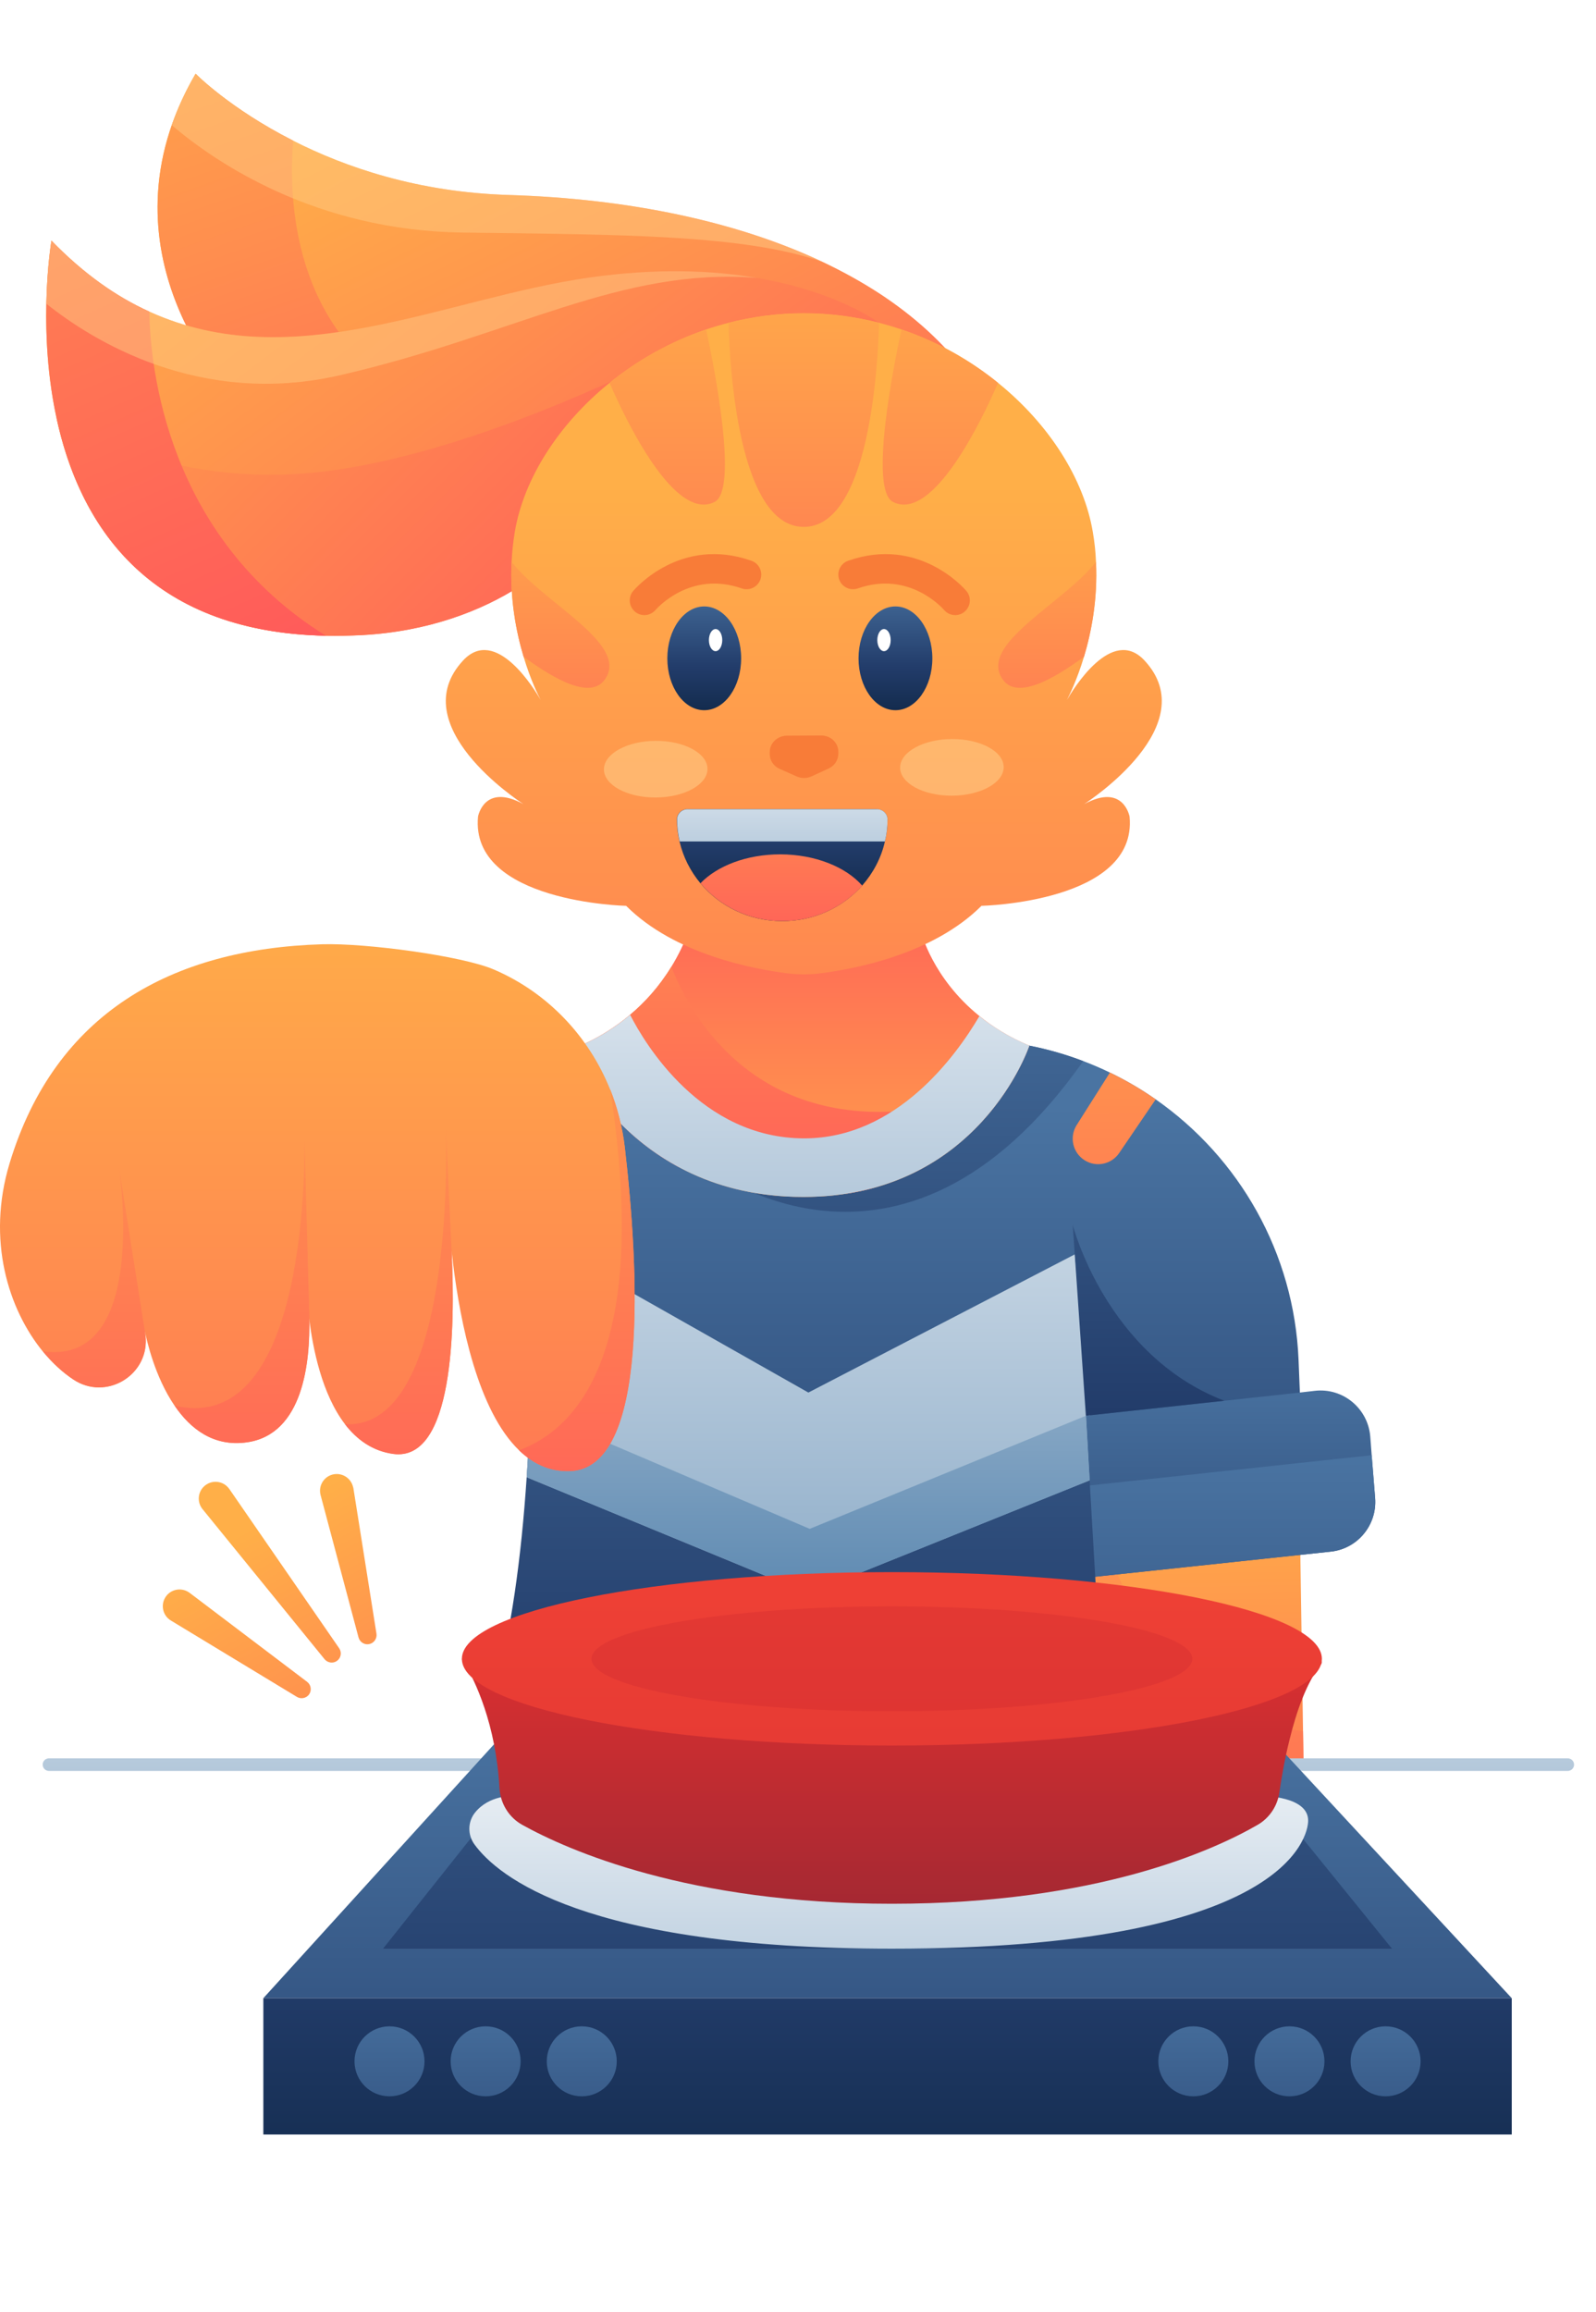 <svg width="5497" height="7962" viewBox="0 0 5497 7962" fill="none" xmlns="http://www.w3.org/2000/svg">
<g clip-path="url(#clip0_1848_1355)">
<g filter="url(#filter0_d_1848_1355)">
<path d="M4489.59 6071.91H3626.07L3485.16 5296.09L3639.21 5288.21L4477.11 5245.84L4487.95 5956.95L4489.59 6071.91Z" fill="url(#paint0_linear_1848_1355)"/>
<path d="M4489.59 6071.91H3626.07L3485.16 5295.77L3639.21 5287.88L3816.91 5329.93C3816.91 5329.93 3978.18 5893.89 4487.95 5956.62L4489.59 6071.91Z" fill="url(#paint1_linear_1848_1355)"/>
<path d="M4582.87 5338.46L3719.68 5430.43L3625.74 5150.58L3531.8 4870.41L4279.7 4594.83L4476.78 4790.59L4528.02 4784.68C4624.91 4773.19 4711.62 4844.79 4719.51 4942.01L4724.43 5006.72L4736.26 5154.2C4743.49 5246.82 4675.49 5328.94 4582.87 5338.46Z" fill="url(#paint2_linear_1848_1355)"/>
<path d="M4582.87 5338.46L3719.68 5430.43L3625.74 5150.58C3629.68 5133.17 3631.98 5122.99 3631.98 5122.99C3638.88 5122.99 4358.21 5045.8 4724.44 5006.39L4736.26 5153.86C4743.49 5246.82 4675.5 5328.93 4582.87 5338.46Z" fill="url(#paint3_linear_1848_1355)"/>
<path d="M3754.83 4868.76L3740.05 4870.41L3752.86 5092.77L3796.21 5837.39H1698.02C1760.76 5621.26 1795.9 5353.9 1813.97 5082.26C1833.34 4789.93 1833.02 4492.68 1826.45 4248.31C1817.25 3920.51 1796.89 3687.3 1796.89 3687.3L1961.11 3609.78L3120.24 3599.6L3545.6 3595.99C3609.65 3608.8 3671.73 3626.53 3731.18 3649.2C3762.38 3661.02 3793.26 3674.16 3822.82 3688.61C3878 3715.22 3930.88 3746.09 3980.48 3780.91C4268.54 3981.93 4457.4 4309.73 4472.51 4677.93L4477.11 4790.59L4216.64 4818.84L3754.83 4868.76Z" fill="url(#paint4_linear_1848_1355)"/>
<path d="M3730.85 3649.2C3097.58 4547.86 2425.56 4006.56 2425.56 4006.56L3120.25 3599.6L3545.6 3595.99C3609.32 3608.47 3671.4 3626.53 3730.85 3649.2Z" fill="url(#paint5_linear_1848_1355)"/>
<path d="M3740.05 4870.41L3752.86 5092.78L2784.89 5482.98L1813.97 5082.26C1819.22 5004.75 1822.83 4926.58 1825.46 4849.39C1832.69 4635.89 1831.37 4427.65 1826.45 4248.31L2784.23 4790.59L3701.94 4314.66L3754.83 4868.77L3740.05 4870.41Z" fill="url(#paint6_linear_1848_1355)"/>
<path d="M3753.18 5092.77L2785.22 5482.98L1814.29 5082.26C1819.55 5004.75 1823.16 4926.57 1825.79 4849.39L2788.83 5259.96L3740.37 4870.41L3753.18 5092.77Z" fill="url(#paint7_linear_1848_1355)"/>
<path d="M5399.42 6093.6H168.718C156.893 6093.6 147.04 6084.07 147.04 6071.92C147.04 6059.76 156.565 6050.24 168.718 6050.24H5399.75C5411.57 6050.24 5421.43 6059.76 5421.43 6071.92C5421.43 6084.07 5411.57 6093.6 5399.42 6093.6Z" fill="url(#paint8_linear_1848_1355)"/>
<path d="M3545.27 3595.99C3545.27 3595.99 3419.14 3976.02 3004.96 4087.04C2977.04 4094.59 2948.13 4100.83 2917.59 4105.43C2870.62 4112.98 2820.36 4116.93 2766.5 4116.93C2590.44 4116.93 2448.55 4074.23 2336.21 4013.13C2061.62 3865 1961.12 3609.79 1961.12 3609.79C1961.12 3609.79 2062.28 3580.88 2170.34 3489.57C2219.28 3448.51 2269.54 3394.32 2312.24 3324.36C2336.54 3284.61 2358.55 3239.94 2376.62 3189.36L3172.14 3203.48C3172.14 3203.48 3210.57 3362.46 3373.16 3493.84C3419.47 3531.61 3476.29 3567.09 3545.27 3595.99Z" fill="url(#paint9_linear_1848_1355)"/>
<path d="M3132.07 3818.69L3004.96 4086.72C2977.04 4094.27 2948.13 4100.51 2917.59 4105.11L2336.21 4013.14C2061.62 3865.01 1961.12 3609.79 1961.12 3609.79C1961.12 3609.79 2062.28 3580.89 2170.34 3489.58C2219.28 3448.52 2269.54 3394.32 2312.24 3324.36C2371.36 3476.11 2581.24 3874.53 3132.07 3818.69Z" fill="url(#paint10_linear_1848_1355)"/>
<path d="M5206.85 6876.23H907L1701.87 6001.54L1879.24 6001.22L4216.55 5992.68L4387.02 5992.02L5206.85 6876.23Z" fill="url(#paint11_linear_1848_1355)"/>
<path d="M4794.31 6705.76H1319.22L1879.24 6001.21L4216.55 5992.67L4794.31 6705.76Z" fill="url(#paint12_linear_1848_1355)"/>
<path d="M1764.28 6179.89C1764.28 6179.89 1683.8 6176.93 1635.85 6237.37C1610.56 6269.23 1610.23 6313.9 1634.21 6346.74C1713.36 6455.46 2010.95 6705.75 3071.54 6705.75C4425.77 6705.75 4505.59 6320.8 4505.59 6264.63C4505.59 6180.21 4350.56 6180.22 4350.56 6180.22L1764.28 6179.89Z" fill="url(#paint13_linear_1848_1355)"/>
<path d="M4549.27 5727.61C4500 5789.69 4465.19 5889.54 4441.87 5984.46C4424.46 6053.77 4413.29 6120.44 4406.39 6167.74C4399.83 6214.38 4372.56 6255.44 4331.83 6279.09C4183.7 6364.82 3781.01 6551.05 3071.54 6551.05C2373.24 6551.05 1958.72 6368.1 1798.43 6279.09C1752.12 6253.14 1723.22 6205.19 1720.26 6152.3C1717.3 6097.45 1710.41 6047.2 1701.54 6001.87C1664.75 5813.99 1590.52 5707.9 1590.52 5707.9C1590.52 5707.9 4666.86 5580.46 4549.27 5727.61Z" fill="url(#paint14_linear_1848_1355)"/>
<path d="M3071.87 6006.14C3889.81 6006.14 4552.89 5872.46 4552.89 5707.57C4552.89 5542.67 3889.81 5409 3071.87 5409C2253.92 5409 1590.85 5542.67 1590.85 5707.57C1590.85 5872.46 2253.92 6006.14 3071.87 6006.14Z" fill="url(#paint15_linear_1848_1355)"/>
<path d="M3071.87 5888.22C3643.29 5888.22 4106.51 5807.34 4106.51 5707.57C4106.51 5607.79 3643.29 5526.91 3071.87 5526.91C2500.45 5526.91 2037.22 5607.79 2037.22 5707.57C2037.22 5807.34 2500.45 5888.22 3071.87 5888.22Z" fill="url(#paint16_linear_1848_1355)"/>
<path d="M5206.85 6876.23H907V7345.59H5206.85V6876.23Z" fill="url(#paint17_linear_1848_1355)"/>
<path d="M1341.55 7214.21C1408.12 7214.21 1462.09 7160.24 1462.09 7093.67C1462.09 7027.09 1408.12 6973.12 1341.55 6973.12C1274.97 6973.12 1221 7027.09 1221 7093.67C1221 7160.24 1274.97 7214.21 1341.55 7214.21Z" fill="url(#paint18_linear_1848_1355)"/>
<path d="M1672.63 7214.21C1739.21 7214.21 1793.18 7160.24 1793.18 7093.67C1793.18 7027.09 1739.21 6973.12 1672.63 6973.12C1606.06 6973.12 1552.09 7027.09 1552.09 7093.67C1552.09 7160.24 1606.06 7214.21 1672.63 7214.21Z" fill="url(#paint19_linear_1848_1355)"/>
<path d="M2003.72 7214.21C2070.3 7214.21 2124.27 7160.24 2124.27 7093.67C2124.27 7027.09 2070.3 6973.12 2003.72 6973.12C1937.15 6973.12 1883.18 7027.09 1883.18 7093.67C1883.18 7160.24 1937.15 7214.21 2003.72 7214.21Z" fill="url(#paint20_linear_1848_1355)"/>
<path d="M4110.13 7214.21C4176.7 7214.21 4230.67 7160.24 4230.67 7093.67C4230.67 7027.09 4176.7 6973.12 4110.13 6973.12C4043.55 6973.12 3989.58 7027.09 3989.58 7093.67C3989.58 7160.24 4043.55 7214.21 4110.13 7214.21Z" fill="url(#paint21_linear_1848_1355)"/>
<path d="M4441.21 7214.21C4507.78 7214.21 4561.75 7160.24 4561.75 7093.67C4561.75 7027.09 4507.78 6973.12 4441.21 6973.12C4374.64 6973.12 4320.67 7027.09 4320.67 7093.67C4320.67 7160.24 4374.64 7214.21 4441.21 7214.21Z" fill="url(#paint22_linear_1848_1355)"/>
<path d="M4772.3 7214.21C4838.87 7214.21 4892.84 7160.24 4892.84 7093.67C4892.84 7027.09 4838.87 6973.12 4772.3 6973.12C4705.72 6973.12 4651.75 7027.09 4651.75 7093.67C4651.75 7160.24 4705.72 7214.21 4772.3 7214.21Z" fill="url(#paint23_linear_1848_1355)"/>
<path d="M1153.44 1794.4L925.486 1508.64L801.657 1353.28C801.657 1353.28 407.836 953.215 591.444 426.039C611.48 368.559 638.414 309.436 673.559 249C673.559 249 790.161 368.559 1009.57 479.578C1189.9 571.218 1439.52 656.945 1750.9 666.471C2169.03 679.281 2540.52 758.767 2832.84 896.72C2902.15 929.566 2967.51 965.696 3027.62 1004.78C3271.99 1164.41 3435.57 1376.6 3490.42 1633.45C3614.9 2220.08 1153.44 1794.4 1153.44 1794.4Z" fill="url(#paint24_linear_1848_1355)"/>
<path d="M1421.79 1359.19L925.486 1508.31L801.657 1353.28C801.657 1353.28 316.853 860.918 673.887 249C673.887 249 790.49 368.23 1009.9 479.578C993.149 679.609 1006.29 1136.49 1421.79 1359.19Z" fill="url(#paint25_linear_1848_1355)"/>
<path d="M3027.62 1106.93L2256.4 1599.29L2026.48 1746.11C1989.36 1898.84 1699.99 2157.34 1247.37 2181.97C1204.02 2184.27 1162.3 2184.93 1122.23 2184.27C500.789 2171.79 272.182 1791.44 194.994 1436.04C163.462 1291.52 157.221 1150.61 159.521 1040.91C162.148 910.838 177.257 823.797 177.257 823.797C288.605 938.429 400.938 1016.93 514.256 1068.17C1011.21 1293.82 1525.91 1022.84 2031.41 950.582C2264.94 917.408 2456.76 926.276 2607.85 952.224C2889.01 1000.51 3027.62 1106.93 3027.62 1106.93Z" fill="url(#paint26_linear_1848_1355)"/>
<path d="M2464.64 1129.92L2256.4 1599.62L2026.48 1746.44C1989.36 1899.17 1699.99 2157.67 1247.38 2182.3C1204.02 2184.6 1162.3 2185.26 1122.23 2184.6C500.79 2171.79 272.182 1791.44 194.995 1436.05C361.523 1530.31 680.785 1665.64 1091.03 1621.62C1704.26 1556.26 2464.64 1129.92 2464.64 1129.92Z" fill="url(#paint27_linear_1848_1355)"/>
<path d="M1122.23 2184.27C-52.335 2160.62 177.257 823.797 177.257 823.797C288.605 938.429 400.938 1016.93 514.256 1068.17C517.54 1259.66 574.364 1843.66 1122.23 2184.27Z" fill="url(#paint28_linear_1848_1355)"/>
<path opacity="0.5" d="M2607.85 952.224C2138.15 914.451 1772.25 1148.64 1172.49 1286.92C687.353 1398.93 316.852 1166.71 159.521 1040.91C162.148 910.838 177.257 823.797 177.257 823.797C288.605 938.429 400.937 1016.93 514.256 1068.17C1011.21 1293.82 1525.91 1022.84 2031.41 950.582C2264.94 917.408 2457.09 926.276 2607.85 952.224Z" fill="#FFCA83"/>
<path d="M3733.81 2764.34C3753.84 2751.53 4147.99 2491.72 3942.05 2269.68C3829.39 2148.15 3695.38 2369.86 3674.68 2405.66C3682.9 2389.89 3709.5 2336.36 3733.48 2256.87C3758.77 2172.46 3781.1 2058.81 3774.86 1930.05C3773.55 1896.22 3769.94 1861.41 3763.7 1825.93C3733.15 1644.95 3614.25 1456.42 3437.54 1313.54C3341.96 1236.02 3229.62 1171.97 3104.81 1129.6C3079.52 1121.06 3053.9 1113.51 3027.62 1106.61C2945.18 1085.59 2858.46 1073.76 2768.47 1073.76C2678.47 1073.76 2591.76 1085.59 2509.31 1106.61C2483.04 1113.51 2457.42 1121.06 2432.13 1129.6C2307.64 1171.97 2194.98 1236.02 2099.4 1313.54C1922.69 1456.42 1803.78 1644.95 1773.24 1825.93C1767.33 1861.41 1763.71 1896.22 1762.07 1930.05C1755.83 2058.81 1778.17 2172.46 1803.46 2256.87C1827.11 2336.36 1854.04 2389.89 1862.25 2405.66C1841.89 2369.86 1707.55 2148.15 1594.89 2269.68C1388.94 2491.72 1783.09 2751.53 1803.13 2764.34C1667.47 2690.11 1646.45 2807.04 1646.45 2807.04C1618.21 3102.98 2156.55 3114.47 2156.55 3114.47C2324.06 3281.99 2596.03 3332.57 2712.63 3347.02C2749.75 3351.62 2787.19 3351.62 2824.31 3347.02C2940.91 3332.57 3212.87 3281.99 3380.39 3114.47C3380.39 3114.47 3918.73 3102.65 3890.48 2807.04C3890.48 2807.04 3869.46 2690.43 3733.81 2764.34Z" fill="url(#paint29_linear_1848_1355)"/>
<path d="M2082.97 2335.37C2026.48 2414.86 1873.09 2306.8 1803.46 2256.87C1778.16 2172.46 1755.83 2058.81 1762.07 1930.05C1875.06 2074.58 2170.02 2213.51 2082.97 2335.37Z" fill="url(#paint30_linear_1848_1355)"/>
<path d="M2461.36 1723.45C2324.39 1793.42 2157.21 1446.24 2099.4 1313.54C2194.98 1236.02 2307.31 1171.97 2432.13 1129.6C2459.39 1255.73 2544.13 1681.08 2461.36 1723.45Z" fill="url(#paint31_linear_1848_1355)"/>
<path d="M3453.96 2335.37C3510.45 2414.86 3663.84 2306.8 3733.48 2256.87C3758.77 2172.46 3781.1 2058.81 3774.86 1930.05C3661.87 2074.58 3366.92 2213.51 3453.96 2335.37Z" fill="url(#paint32_linear_1848_1355)"/>
<path d="M2768.47 1074.09C2678.47 1074.09 2591.76 1085.92 2509.31 1106.94C2512.93 1249.49 2541.83 1809.51 2768.47 1809.51C2995.1 1809.51 3024.01 1249.49 3027.62 1106.94C2945.18 1085.92 2858.47 1074.09 2768.47 1074.09Z" fill="url(#paint33_linear_1848_1355)"/>
<path d="M3075.58 1723.45C3212.54 1793.42 3379.73 1446.24 3437.54 1313.54C3341.96 1236.02 3229.62 1171.97 3104.81 1129.6C3077.55 1255.73 2992.8 1681.08 3075.58 1723.45Z" fill="url(#paint34_linear_1848_1355)"/>
<path d="M2827.92 2527.85L2769.12 2528.18L2710.33 2528.51C2677.48 2528.84 2650.88 2554.13 2651.21 2585.33V2592.23C2651.21 2613.91 2664.67 2633.61 2685.37 2642.81L2744.49 2669.09C2760.58 2675.99 2778.98 2675.99 2794.74 2668.76L2853.54 2641.83C2874.23 2632.3 2887.37 2612.59 2887.37 2590.59V2583.69C2887.37 2552.49 2860.76 2527.52 2827.92 2527.85Z" fill="#F87C38"/>
<g opacity="0.6">
<path d="M2258.99 2741.39C2357.49 2740.81 2437.08 2696.66 2436.76 2642.78C2436.44 2588.91 2356.33 2545.7 2257.83 2546.29C2159.33 2546.87 2079.74 2591.02 2080.06 2644.9C2080.38 2698.78 2160.49 2741.98 2258.99 2741.39Z" fill="#FFCA83"/>
<path d="M3279.2 2735.15C3377.7 2734.57 3457.29 2690.42 3456.97 2636.54C3456.65 2582.66 3376.54 2539.46 3278.04 2540.05C3179.54 2540.63 3099.95 2584.78 3100.27 2638.66C3100.59 2692.53 3180.7 2735.74 3279.2 2735.15Z" fill="#FFCA83"/>
</g>
<path d="M3020.62 2781.75C3040.66 2781.75 3056.75 2797.51 3056.75 2816.89C3056.75 2843.17 3053.79 2868.46 3047.88 2892.77C3035.07 2949.92 3007.15 3001.81 2969.38 3044.84C2902.7 3119.73 2804.49 3167.03 2694.13 3167.03C2580.49 3167.03 2478.66 3116.45 2412.31 3036.63C2377.83 2995.24 2352.86 2946.3 2340.38 2892.44C2334.47 2868.13 2331.51 2842.51 2331.51 2816.56C2331.51 2797.18 2347.61 2781.42 2367.64 2781.42H3020.62V2781.75Z" fill="url(#paint35_linear_1848_1355)"/>
<path d="M3020.62 2781.75C3040.66 2781.75 3056.75 2797.52 3056.75 2816.9C3056.75 2843.17 3053.79 2868.46 3047.88 2892.77H2341.04C2335.13 2868.46 2332.17 2842.84 2332.17 2816.9C2332.17 2797.52 2348.27 2781.75 2368.3 2781.75H3020.62Z" fill="url(#paint36_linear_1848_1355)"/>
<path d="M2969.71 3044.84C2903.03 3119.73 2804.82 3167.03 2694.46 3167.03C2580.81 3167.03 2478.99 3116.45 2412.64 3036.63C2470.12 2976.85 2571.62 2937.11 2687.56 2937.11C2808.11 2937.44 2913.54 2980.79 2969.71 3044.84Z" fill="url(#paint37_linear_1848_1355)"/>
<path d="M2425.56 2440.81C2495.76 2440.81 2552.67 2360.81 2552.67 2262.13C2552.67 2163.44 2495.76 2083.45 2425.56 2083.45C2355.35 2083.45 2298.44 2163.44 2298.44 2262.13C2298.44 2360.81 2355.35 2440.81 2425.56 2440.81Z" fill="url(#paint38_linear_1848_1355)"/>
<path d="M2464.64 2237.49C2477.34 2237.49 2487.63 2220.43 2487.63 2199.39C2487.63 2178.35 2477.34 2161.29 2464.64 2161.29C2451.94 2161.29 2441.65 2178.35 2441.65 2199.39C2441.65 2220.43 2451.94 2237.49 2464.64 2237.49Z" fill="white"/>
<path d="M2219.29 2113.33C2207.79 2113.33 2196.29 2109.39 2186.77 2101.18C2165.75 2083.11 2162.79 2051.58 2180.86 2030.23C2187.43 2022.35 2344.43 1840.38 2588.15 1926.11C2614.42 1935.3 2628.22 1964.21 2619.02 1990.48C2609.82 2016.76 2580.92 2030.56 2554.64 2021.36C2377.6 1959.28 2262.64 2090.01 2257.72 2095.59C2247.53 2107.42 2233.41 2113.33 2219.29 2113.33Z" fill="#F87C38"/>
<path d="M3084.12 2440.81C3154.32 2440.81 3211.23 2360.81 3211.23 2262.13C3211.23 2163.44 3154.32 2083.45 3084.12 2083.45C3013.91 2083.45 2957 2163.44 2957 2262.13C2957 2360.81 3013.91 2440.81 3084.12 2440.81Z" fill="url(#paint39_linear_1848_1355)"/>
<path d="M3044.7 2237.49C3057.4 2237.49 3067.69 2220.43 3067.69 2199.39C3067.69 2178.35 3057.4 2161.29 3044.7 2161.29C3032 2161.29 3021.71 2178.35 3021.71 2199.39C3021.71 2220.43 3032 2237.49 3044.7 2237.49Z" fill="white"/>
<path d="M3290.06 2113.33C3301.55 2113.33 3313.05 2109.39 3322.58 2101.18C3343.6 2083.11 3346.55 2051.58 3328.49 2030.23C3321.92 2022.35 3164.92 1840.38 2921.2 1926.11C2894.92 1935.3 2881.13 1964.21 2890.32 1990.48C2899.52 2016.76 2928.43 2030.56 2954.7 2021.36C3131.74 1959.28 3246.7 2090.01 3251.63 2095.59C3261.81 2107.42 3275.93 2113.33 3290.06 2113.33Z" fill="#F87C38"/>
<path opacity="0.5" d="M2832.84 897.049C2562.52 802.453 2137.17 803.109 1593.24 795.883C1087.42 788.986 743.521 555.452 591.444 426.039C611.48 368.559 638.414 309.436 673.559 249C673.559 249 790.162 368.559 1009.57 479.578C1189.9 571.218 1439.52 656.945 1750.9 666.471C2169.36 679.281 2540.52 758.768 2832.84 897.049Z" fill="#FFCA83"/>
<path d="M3545.27 3595.99C3545.27 3595.99 3372.5 4116.93 2766.5 4116.93C2160.49 4116.93 1961.12 3609.79 1961.12 3609.79C1961.12 3609.79 2062.28 3580.88 2170.34 3489.9C2220.6 3588.44 2414.72 3915.25 2770.11 3915.25C3087.73 3915.25 3292.69 3631.46 3373.16 3494.5C3419.47 3531.61 3476.29 3567.09 3545.27 3595.99Z" fill="url(#paint40_linear_1848_1355)"/>
<path d="M4216.64 4818.84L3740.05 4870.41L3694.72 4213.16C3694.72 4213.16 3809.02 4661.83 4216.64 4818.84Z" fill="url(#paint41_linear_1848_1355)"/>
<path d="M3980.48 3780.91L3854.68 3965.84C3828.4 4004.59 3776.18 4015.76 3736.43 3991.13C3694.72 3965.51 3682.24 3910.66 3708.19 3869.6L3822.82 3688.62C3878 3715.22 3930.55 3746.1 3980.48 3780.91Z" fill="url(#paint42_linear_1848_1355)"/>
<path d="M653.193 5480.35L1057.85 5786.8C1071.65 5797.31 1074.28 5817.02 1064.09 5830.82C1054.24 5843.63 1036.18 5846.91 1022.71 5838.7L588.487 5575.6C561.225 5559.18 552.685 5523.71 569.108 5496.45C585.531 5469.18 621.005 5460.64 648.267 5477.07C649.909 5478.05 651.551 5479.37 653.193 5480.35Z" fill="url(#paint43_linear_1848_1355)"/>
<path d="M1217.16 5119.71L1296.64 5620.94C1299.27 5638.02 1287.77 5654.11 1270.37 5657.07C1254.27 5659.69 1239.16 5649.51 1234.89 5634.07L1104.17 5143.69C1095.96 5112.81 1114.35 5081.28 1144.9 5073.07C1175.77 5064.86 1207.3 5083.25 1215.51 5113.8C1216.17 5115.77 1216.83 5117.74 1217.16 5119.71Z" fill="url(#paint44_linear_1848_1355)"/>
<path d="M789.832 5122.66L1168.22 5671.19C1178.07 5685.64 1174.46 5705.02 1160.33 5714.87C1146.87 5724.4 1128.47 5721.44 1117.96 5708.96L697.536 5191.97C677.5 5167.33 681.113 5130.87 706.076 5110.84C730.71 5090.8 767.169 5094.41 787.205 5119.38C788.19 5120.36 789.175 5121.68 789.832 5122.66Z" fill="url(#paint45_linear_1848_1355)"/>
<path d="M1961.12 5061.25C1892.8 5062.89 1835.64 5035.63 1787.69 4989.32C1646.45 4853.33 1585.69 4553.12 1560.07 4343.24L1555.47 4303.17C1568.61 4571.19 1561.05 5030.37 1353.8 5001.8C1283.18 4991.94 1229.31 4952.86 1188.25 4899.65C1109.09 4796.51 1077.56 4640.17 1064.75 4534.73C1068.37 4684.18 1044.72 4934.14 850.597 4962.05C735.637 4978.48 655.493 4915.74 601.297 4835.93C532.978 4736.08 505.059 4609.62 499.147 4579.73C499.804 4584.33 500.461 4588.6 501.118 4592.87C501.774 4597.14 502.103 4601.08 502.103 4605.35C508.344 4734.1 363.822 4819.17 253.131 4746.26C216.344 4721.95 180.542 4689.11 147.696 4649.36C29.123 4504.51 -47.08 4265.39 33.064 4000.99C190.067 3482.35 593.086 3262.28 1109.42 3246.84C1259.86 3242.25 1591.27 3286.59 1701.3 3333.89C1886.56 3413.37 2028.12 3564.14 2101.37 3746.76C2126.66 3810.15 2143.74 3877.16 2151.95 3946.46C2199.58 4355.72 2239.32 5054.68 1961.12 5061.25Z" fill="url(#paint46_linear_1848_1355)"/>
<path d="M253.132 4745.6C216.345 4721.29 180.543 4688.45 147.697 4648.7C497.834 4697.64 419.989 4087.7 409.807 4016.42L497.834 4572.83L498.162 4574.47L501.775 4604.69C508.344 4733.45 363.494 4818.52 253.132 4745.6Z" fill="url(#paint47_linear_1848_1355)"/>
<path d="M850.925 4961.73C735.965 4978.15 655.821 4915.42 601.625 4835.6C1066.39 4945.31 1049.64 3964.2 1048.33 3901.79L1065.41 4534.4C1068.69 4684.18 1045.04 4934.14 850.925 4961.73Z" fill="url(#paint48_linear_1848_1355)"/>
<path d="M1353.8 5001.79C1283.18 4991.94 1229.31 4952.85 1188.25 4899.64C1577.15 4920.34 1535.43 3882.08 1535.43 3882.08L1555.47 4303.16C1568.61 4571.18 1561.05 5030.7 1353.8 5001.79Z" fill="url(#paint49_linear_1848_1355)"/>
<path d="M1961.12 5061.25C1892.8 5062.89 1835.64 5035.63 1787.69 4989.31C1980.49 4918.69 2242.93 4660.2 2101.37 3745.77C2126.66 3809.16 2143.74 3876.17 2151.95 3945.47C2199.58 4355.72 2239.32 5054.68 1961.12 5061.25Z" fill="url(#paint50_linear_1848_1355)"/>
</g>
</g>
<defs>
<filter id="filter0_d_1848_1355" x="-4.968" y="249" width="5431.36" height="7106.53" filterUnits="userSpaceOnUse" color-interpolation-filters="sRGB">
<feFlood flood-opacity="0" result="BackgroundImageFix"/>
<feColorMatrix in="SourceAlpha" type="matrix" values="0 0 0 0 0 0 0 0 0 0 0 0 0 0 0 0 0 0 127 0" result="hardAlpha"/>
<feOffset dy="4.968"/>
<feGaussianBlur stdDeviation="2.484"/>
<feComposite in2="hardAlpha" operator="out"/>
<feColorMatrix type="matrix" values="0 0 0 0 0 0 0 0 0 0 0 0 0 0 0 0 0 0 0.25 0"/>
<feBlend mode="normal" in2="BackgroundImageFix" result="effect1_dropShadow_1848_1355"/>
<feBlend mode="normal" in="SourceGraphic" in2="effect1_dropShadow_1848_1355" result="shape"/>
</filter>
<linearGradient id="paint0_linear_1848_1355" x1="4021.69" y1="7766.32" x2="3977.64" y2="5061.93" gradientUnits="userSpaceOnUse">
<stop stop-color="#FF2A64"/>
<stop offset="0.081" stop-color="#FF3662"/>
<stop offset="0.713" stop-color="#FF8D4F"/>
<stop offset="1" stop-color="#FFAF48"/>
</linearGradient>
<linearGradient id="paint1_linear_1848_1355" x1="4251.91" y1="8015.58" x2="3873.12" y2="4606.46" gradientUnits="userSpaceOnUse">
<stop stop-color="#FF2A64"/>
<stop offset="0.081" stop-color="#FF3662"/>
<stop offset="0.713" stop-color="#FF8D4F"/>
<stop offset="1" stop-color="#FFAF48"/>
</linearGradient>
<linearGradient id="paint2_linear_1848_1355" x1="4134.41" y1="7002.39" x2="4134.41" y2="4683.79" gradientUnits="userSpaceOnUse">
<stop stop-color="#03192E"/>
<stop offset="0.5" stop-color="#223C6A"/>
<stop offset="1" stop-color="#4A74A2"/>
</linearGradient>
<linearGradient id="paint3_linear_1848_1355" x1="4181.39" y1="8472.4" x2="4181.39" y2="4992.86" gradientUnits="userSpaceOnUse">
<stop stop-color="#03192E"/>
<stop offset="0.5" stop-color="#223C6A"/>
<stop offset="1" stop-color="#4A74A2"/>
</linearGradient>
<linearGradient id="paint4_linear_1848_1355" x1="3087.56" y1="7918.54" x2="3087.56" y2="3804.64" gradientUnits="userSpaceOnUse">
<stop stop-color="#03192E"/>
<stop offset="0.5" stop-color="#223C6A"/>
<stop offset="1" stop-color="#4A74A2"/>
</linearGradient>
<linearGradient id="paint5_linear_1848_1355" x1="3078.12" y1="6561.93" x2="3078.12" y2="3161.47" gradientUnits="userSpaceOnUse">
<stop stop-color="#03192E"/>
<stop offset="0.5" stop-color="#223C6A"/>
<stop offset="1" stop-color="#4A74A2"/>
</linearGradient>
<linearGradient id="paint6_linear_1848_1355" x1="2784.33" y1="7469.27" x2="2784.33" y2="2944.57" gradientUnits="userSpaceOnUse">
<stop stop-color="#386E9F"/>
<stop offset="1" stop-color="white"/>
</linearGradient>
<linearGradient id="paint7_linear_1848_1355" x1="2783.46" y1="6099" x2="2783.46" y2="2924.38" gradientUnits="userSpaceOnUse">
<stop stop-color="#386E9F"/>
<stop offset="1" stop-color="white"/>
</linearGradient>
<linearGradient id="paint8_linear_1848_1355" x1="2784.05" y1="7934" x2="2784.05" y2="4964.99" gradientUnits="userSpaceOnUse">
<stop stop-color="#386E9F"/>
<stop offset="1" stop-color="white"/>
</linearGradient>
<linearGradient id="paint9_linear_1848_1355" x1="2753.13" y1="2068.3" x2="2753.13" y2="4484.57" gradientUnits="userSpaceOnUse">
<stop stop-color="#FF2A64"/>
<stop offset="0.081" stop-color="#FF3662"/>
<stop offset="0.713" stop-color="#FF8D4F"/>
<stop offset="1" stop-color="#FFAF48"/>
</linearGradient>
<linearGradient id="paint10_linear_1848_1355" x1="2546.55" y1="5456.35" x2="2546.55" y2="2016.76" gradientUnits="userSpaceOnUse">
<stop stop-color="#FF2A64"/>
<stop offset="0.081" stop-color="#FF3662"/>
<stop offset="0.713" stop-color="#FF8D4F"/>
<stop offset="1" stop-color="#FFAF48"/>
</linearGradient>
<linearGradient id="paint11_linear_1848_1355" x1="3056.9" y1="9776.49" x2="3056.9" y2="5885.93" gradientUnits="userSpaceOnUse">
<stop stop-color="#03192E"/>
<stop offset="0.5" stop-color="#223C6A"/>
<stop offset="1" stop-color="#4A74A2"/>
</linearGradient>
<linearGradient id="paint12_linear_1848_1355" x1="3056.9" y1="9168.66" x2="3056.9" y2="4867.64" gradientUnits="userSpaceOnUse">
<stop stop-color="#03192E"/>
<stop offset="0.5" stop-color="#223C6A"/>
<stop offset="1" stop-color="#4A74A2"/>
</linearGradient>
<linearGradient id="paint13_linear_1848_1355" x1="3061.25" y1="8794.27" x2="3061.25" y2="5806.93" gradientUnits="userSpaceOnUse">
<stop stop-color="#386E9F"/>
<stop offset="1" stop-color="white"/>
</linearGradient>
<linearGradient id="paint14_linear_1848_1355" x1="3071.72" y1="6574.38" x2="3071.72" y2="4983.95" gradientUnits="userSpaceOnUse">
<stop stop-color="#A42832"/>
<stop offset="0.506" stop-color="#D62F31"/>
<stop offset="1" stop-color="#EE4035"/>
</linearGradient>
<linearGradient id="paint15_linear_1848_1355" x1="3071.78" y1="8904.39" x2="3071.78" y2="5493.62" gradientUnits="userSpaceOnUse">
<stop stop-color="#A42832"/>
<stop offset="0.506" stop-color="#D62F31"/>
<stop offset="1" stop-color="#EE4035"/>
</linearGradient>
<linearGradient id="paint16_linear_1848_1355" x1="3071.78" y1="8410.8" x2="3071.78" y2="4717.82" gradientUnits="userSpaceOnUse">
<stop stop-color="#A42832"/>
<stop offset="0.506" stop-color="#D62F31"/>
<stop offset="1" stop-color="#EE4035"/>
</linearGradient>
<linearGradient id="paint17_linear_1848_1355" x1="3056.91" y1="8333.98" x2="3056.91" y2="5279.31" gradientUnits="userSpaceOnUse">
<stop stop-color="#03192E"/>
<stop offset="0.5" stop-color="#223C6A"/>
<stop offset="1" stop-color="#4A74A2"/>
</linearGradient>
<linearGradient id="paint18_linear_1848_1355" x1="1341.52" y1="8679.76" x2="1341.52" y2="6821.89" gradientUnits="userSpaceOnUse">
<stop stop-color="#03192E"/>
<stop offset="0.5" stop-color="#223C6A"/>
<stop offset="1" stop-color="#4A74A2"/>
</linearGradient>
<linearGradient id="paint19_linear_1848_1355" x1="1672.54" y1="8679.76" x2="1672.54" y2="6821.89" gradientUnits="userSpaceOnUse">
<stop stop-color="#03192E"/>
<stop offset="0.5" stop-color="#223C6A"/>
<stop offset="1" stop-color="#4A74A2"/>
</linearGradient>
<linearGradient id="paint20_linear_1848_1355" x1="2003.56" y1="8679.76" x2="2003.56" y2="6821.89" gradientUnits="userSpaceOnUse">
<stop stop-color="#03192E"/>
<stop offset="0.5" stop-color="#223C6A"/>
<stop offset="1" stop-color="#4A74A2"/>
</linearGradient>
<linearGradient id="paint21_linear_1848_1355" x1="4110.26" y1="8679.76" x2="4110.26" y2="6821.89" gradientUnits="userSpaceOnUse">
<stop stop-color="#03192E"/>
<stop offset="0.5" stop-color="#223C6A"/>
<stop offset="1" stop-color="#4A74A2"/>
</linearGradient>
<linearGradient id="paint22_linear_1848_1355" x1="4441.28" y1="8679.76" x2="4441.28" y2="6821.89" gradientUnits="userSpaceOnUse">
<stop stop-color="#03192E"/>
<stop offset="0.5" stop-color="#223C6A"/>
<stop offset="1" stop-color="#4A74A2"/>
</linearGradient>
<linearGradient id="paint23_linear_1848_1355" x1="4772.31" y1="8679.76" x2="4772.31" y2="6821.89" gradientUnits="userSpaceOnUse">
<stop stop-color="#03192E"/>
<stop offset="0.5" stop-color="#223C6A"/>
<stop offset="1" stop-color="#4A74A2"/>
</linearGradient>
<linearGradient id="paint24_linear_1848_1355" x1="3336.79" y1="3860.6" x2="1478.07" y2="178.394" gradientUnits="userSpaceOnUse">
<stop stop-color="#FF2A64"/>
<stop offset="0.081" stop-color="#FF3662"/>
<stop offset="0.713" stop-color="#FF8D4F"/>
<stop offset="1" stop-color="#FFAF48"/>
</linearGradient>
<linearGradient id="paint25_linear_1848_1355" x1="1892.61" y1="3746.88" x2="491.966" y2="-314.114" gradientUnits="userSpaceOnUse">
<stop stop-color="#FF2A64"/>
<stop offset="0.081" stop-color="#FF3662"/>
<stop offset="0.713" stop-color="#FF8D4F"/>
<stop offset="1" stop-color="#FFAF48"/>
</linearGradient>
<linearGradient id="paint26_linear_1848_1355" x1="3431.55" y1="3786.53" x2="824.051" y2="306.932" gradientUnits="userSpaceOnUse">
<stop stop-color="#FF2A64"/>
<stop offset="0.081" stop-color="#FF3662"/>
<stop offset="0.713" stop-color="#FF8D4F"/>
<stop offset="1" stop-color="#FFAF48"/>
</linearGradient>
<linearGradient id="paint27_linear_1848_1355" x1="3425.34" y1="3494.75" x2="148.355" y2="226.574" gradientUnits="userSpaceOnUse">
<stop stop-color="#FF2A64"/>
<stop offset="0.081" stop-color="#FF3662"/>
<stop offset="0.713" stop-color="#FF8D4F"/>
<stop offset="1" stop-color="#FFAF48"/>
</linearGradient>
<linearGradient id="paint28_linear_1848_1355" x1="1773.12" y1="4359.72" x2="-843.183" y2="-1551.2" gradientUnits="userSpaceOnUse">
<stop stop-color="#FF2A64"/>
<stop offset="0.081" stop-color="#FF3662"/>
<stop offset="0.713" stop-color="#FF8D4F"/>
<stop offset="1" stop-color="#FFAF48"/>
</linearGradient>
<linearGradient id="paint29_linear_1848_1355" x1="2768.48" y1="6861.45" x2="2768.48" y2="1661.48" gradientUnits="userSpaceOnUse">
<stop stop-color="#FF2A64"/>
<stop offset="0.081" stop-color="#FF3662"/>
<stop offset="0.713" stop-color="#FF8D4F"/>
<stop offset="1" stop-color="#FFAF48"/>
</linearGradient>
<linearGradient id="paint30_linear_1848_1355" x1="1929.95" y1="3778.26" x2="1929.95" y2="1575.83" gradientUnits="userSpaceOnUse">
<stop stop-color="#FF2A64"/>
<stop offset="0.081" stop-color="#FF3662"/>
<stop offset="0.713" stop-color="#FF8D4F"/>
<stop offset="1" stop-color="#FFAF48"/>
</linearGradient>
<linearGradient id="paint31_linear_1848_1355" x1="2298.11" y1="3860.48" x2="2298.11" y2="816.515" gradientUnits="userSpaceOnUse">
<stop stop-color="#FF2A64"/>
<stop offset="0.081" stop-color="#FF3662"/>
<stop offset="0.713" stop-color="#FF8D4F"/>
<stop offset="1" stop-color="#FFAF48"/>
</linearGradient>
<linearGradient id="paint32_linear_1848_1355" x1="3607" y1="3778.26" x2="3607" y2="1575.83" gradientUnits="userSpaceOnUse">
<stop stop-color="#FF2A64"/>
<stop offset="0.081" stop-color="#FF3662"/>
<stop offset="0.713" stop-color="#FF8D4F"/>
<stop offset="1" stop-color="#FFAF48"/>
</linearGradient>
<linearGradient id="paint33_linear_1848_1355" x1="2768.48" y1="3860.48" x2="2768.48" y2="816.517" gradientUnits="userSpaceOnUse">
<stop stop-color="#FF2A64"/>
<stop offset="0.081" stop-color="#FF3662"/>
<stop offset="0.713" stop-color="#FF8D4F"/>
<stop offset="1" stop-color="#FFAF48"/>
</linearGradient>
<linearGradient id="paint34_linear_1848_1355" x1="3238.84" y1="3860.48" x2="3238.84" y2="816.515" gradientUnits="userSpaceOnUse">
<stop stop-color="#FF2A64"/>
<stop offset="0.081" stop-color="#FF3662"/>
<stop offset="0.713" stop-color="#FF8D4F"/>
<stop offset="1" stop-color="#FFAF48"/>
</linearGradient>
<linearGradient id="paint35_linear_1848_1355" x1="2694.55" y1="3302.64" x2="2694.55" y2="2492.02" gradientUnits="userSpaceOnUse">
<stop stop-color="#03192E"/>
<stop offset="0.5" stop-color="#223C6A"/>
<stop offset="1" stop-color="#4A74A2"/>
</linearGradient>
<linearGradient id="paint36_linear_1848_1355" x1="2694.55" y1="3817.98" x2="2694.55" y2="2426.11" gradientUnits="userSpaceOnUse">
<stop stop-color="#386E9F"/>
<stop offset="1" stop-color="white"/>
</linearGradient>
<linearGradient id="paint37_linear_1848_1355" x1="2691.15" y1="3835.6" x2="2691.15" y2="2280.48" gradientUnits="userSpaceOnUse">
<stop stop-color="#FF2A64"/>
<stop offset="0.081" stop-color="#FF3662"/>
<stop offset="0.713" stop-color="#FF8D4F"/>
<stop offset="1" stop-color="#FFAF48"/>
</linearGradient>
<linearGradient id="paint38_linear_1848_1355" x1="2425.4" y1="2606.65" x2="2425.4" y2="1980.96" gradientUnits="userSpaceOnUse">
<stop stop-color="#03192E"/>
<stop offset="0.5" stop-color="#223C6A"/>
<stop offset="1" stop-color="#4A74A2"/>
</linearGradient>
<linearGradient id="paint39_linear_1848_1355" x1="3083.97" y1="2606.65" x2="3083.97" y2="1980.96" gradientUnits="userSpaceOnUse">
<stop stop-color="#03192E"/>
<stop offset="0.5" stop-color="#223C6A"/>
<stop offset="1" stop-color="#4A74A2"/>
</linearGradient>
<linearGradient id="paint40_linear_1848_1355" x1="2753.13" y1="6537.85" x2="2753.13" y2="2678.59" gradientUnits="userSpaceOnUse">
<stop stop-color="#386E9F"/>
<stop offset="1" stop-color="white"/>
</linearGradient>
<linearGradient id="paint41_linear_1848_1355" x1="3955.62" y1="6561.93" x2="3955.62" y2="3161.47" gradientUnits="userSpaceOnUse">
<stop stop-color="#03192E"/>
<stop offset="0.5" stop-color="#223C6A"/>
<stop offset="1" stop-color="#4A74A2"/>
</linearGradient>
<linearGradient id="paint42_linear_1848_1355" x1="3849.53" y1="6438.23" x2="3831.91" y2="2685.55" gradientUnits="userSpaceOnUse">
<stop stop-color="#FF2A64"/>
<stop offset="0.081" stop-color="#FF3662"/>
<stop offset="0.713" stop-color="#FF8D4F"/>
<stop offset="1" stop-color="#FFAF48"/>
</linearGradient>
<linearGradient id="paint43_linear_1848_1355" x1="1903.3" y1="7596.42" x2="648.002" y2="5376.52" gradientUnits="userSpaceOnUse">
<stop stop-color="#FF2A64"/>
<stop offset="0.081" stop-color="#FF3662"/>
<stop offset="0.713" stop-color="#FF8D4F"/>
<stop offset="1" stop-color="#FFAF48"/>
</linearGradient>
<linearGradient id="paint44_linear_1848_1355" x1="2342.3" y1="7348.18" x2="1087" y2="5128.28" gradientUnits="userSpaceOnUse">
<stop stop-color="#FF2A64"/>
<stop offset="0.081" stop-color="#FF3662"/>
<stop offset="0.713" stop-color="#FF8D4F"/>
<stop offset="1" stop-color="#FFAF48"/>
</linearGradient>
<linearGradient id="paint45_linear_1848_1355" x1="2095.28" y1="7487.86" x2="839.983" y2="5267.96" gradientUnits="userSpaceOnUse">
<stop stop-color="#FF2A64"/>
<stop offset="0.081" stop-color="#FF3662"/>
<stop offset="0.713" stop-color="#FF8D4F"/>
<stop offset="1" stop-color="#FFAF48"/>
</linearGradient>
<linearGradient id="paint46_linear_1848_1355" x1="1093.08" y1="7768.79" x2="1093.08" y2="3027.68" gradientUnits="userSpaceOnUse">
<stop stop-color="#FF2A64"/>
<stop offset="0.081" stop-color="#FF3662"/>
<stop offset="0.713" stop-color="#FF8D4F"/>
<stop offset="1" stop-color="#FFAF48"/>
</linearGradient>
<linearGradient id="paint47_linear_1848_1355" x1="324.997" y1="6984.78" x2="324.997" y2="2718.33" gradientUnits="userSpaceOnUse">
<stop stop-color="#FF2A64"/>
<stop offset="0.081" stop-color="#FF3662"/>
<stop offset="0.713" stop-color="#FF8D4F"/>
<stop offset="1" stop-color="#FFAF48"/>
</linearGradient>
<linearGradient id="paint48_linear_1848_1355" x1="833.338" y1="6984.78" x2="833.338" y2="2718.33" gradientUnits="userSpaceOnUse">
<stop stop-color="#FF2A64"/>
<stop offset="0.081" stop-color="#FF3662"/>
<stop offset="0.713" stop-color="#FF8D4F"/>
<stop offset="1" stop-color="#FFAF48"/>
</linearGradient>
<linearGradient id="paint49_linear_1848_1355" x1="1374" y1="6984.77" x2="1374" y2="2718.33" gradientUnits="userSpaceOnUse">
<stop stop-color="#FF2A64"/>
<stop offset="0.081" stop-color="#FF3662"/>
<stop offset="0.713" stop-color="#FF8D4F"/>
<stop offset="1" stop-color="#FFAF48"/>
</linearGradient>
<linearGradient id="paint50_linear_1848_1355" x1="1986.81" y1="6984.77" x2="1986.81" y2="2718.33" gradientUnits="userSpaceOnUse">
<stop stop-color="#FF2A64"/>
<stop offset="0.081" stop-color="#FF3662"/>
<stop offset="0.713" stop-color="#FF8D4F"/>
<stop offset="1" stop-color="#FFAF48"/>
</linearGradient>
<clipPath id="clip0_1848_1355">
<rect width="5497" height="7962" fill="white"/>
</clipPath>
</defs>
</svg>
